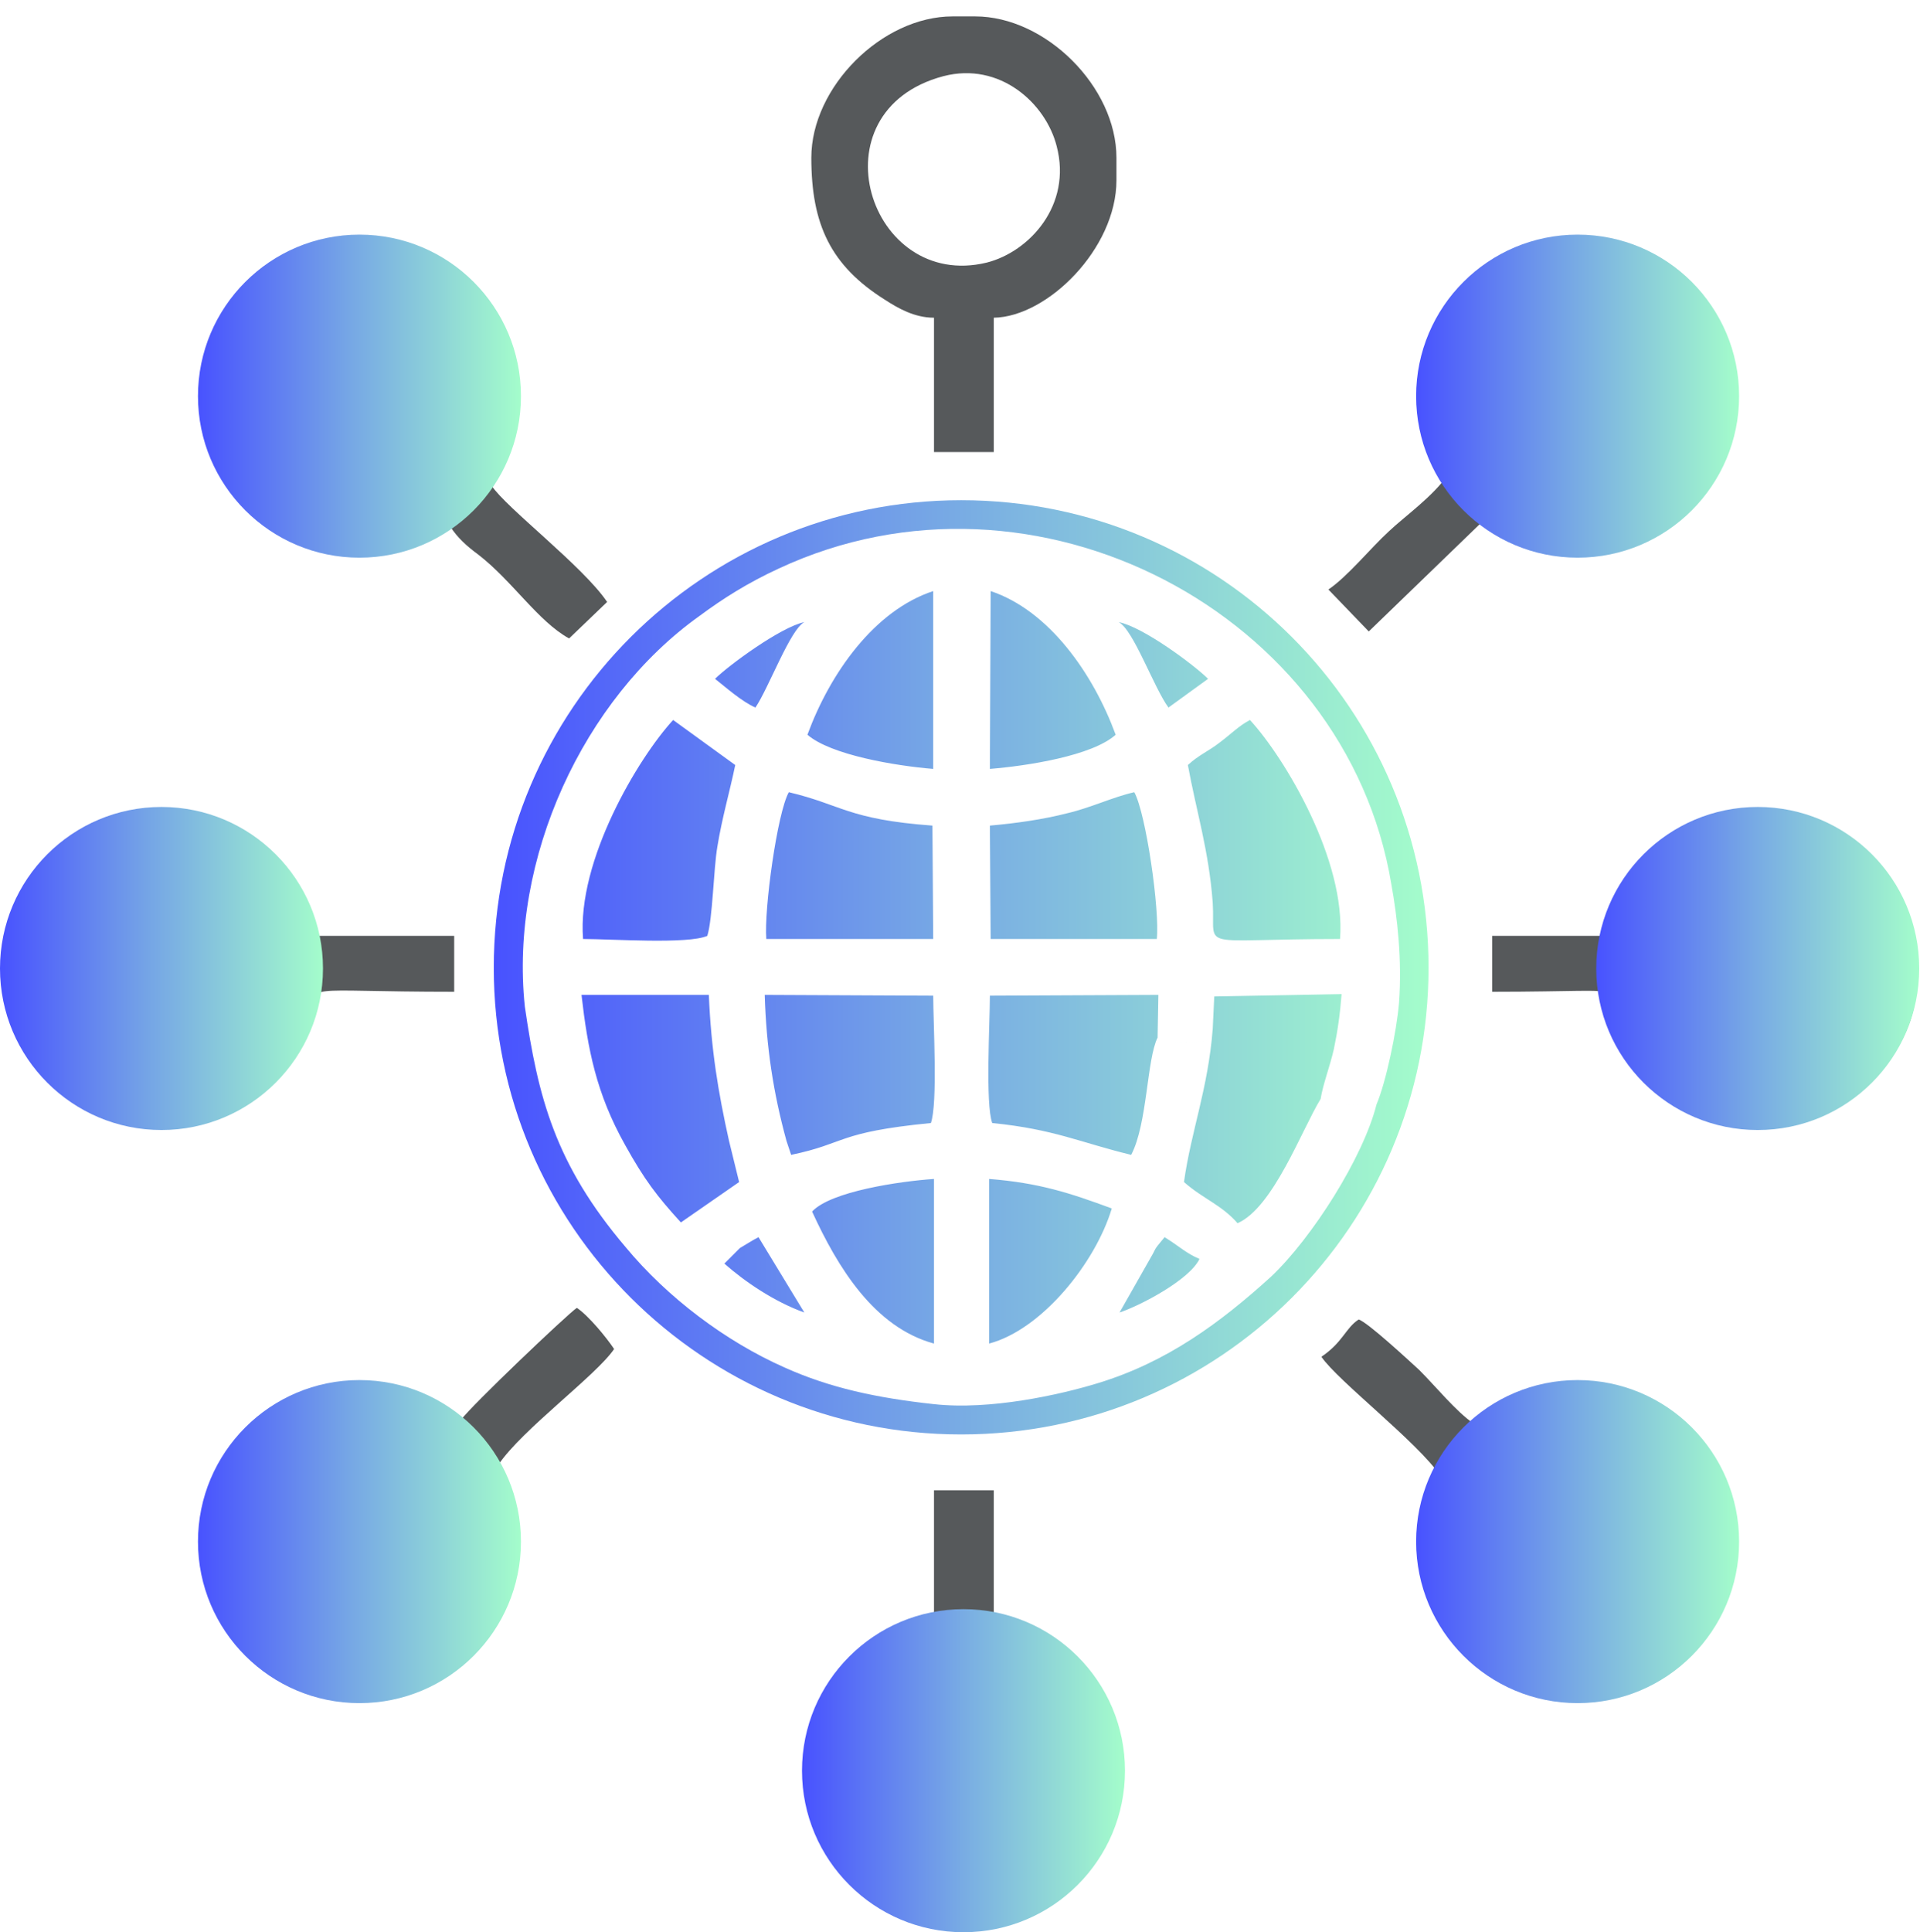 <?xml version="1.0" encoding="UTF-8"?>
<!DOCTYPE svg PUBLIC "-//W3C//DTD SVG 1.1//EN" "http://www.w3.org/Graphics/SVG/1.1/DTD/svg11.dtd">
<!-- Creator: CorelDRAW X7 -->
<svg xmlns="http://www.w3.org/2000/svg" xml:space="preserve" width="2432px" height="2447px" version="1.1" style="shape-rendering:geometricPrecision; text-rendering:geometricPrecision; image-rendering:optimizeQuality; fill-rule:evenodd; clip-rule:evenodd"
viewBox="0 0 2473 2488"
 xmlns:xlink="http://www.w3.org/1999/xlink">
 <defs>
  <style type="text/css">
   <![CDATA[
    .fil1 {fill:#56595B}
    .fil0 {fill:url(#id0)}
    .fil2 {fill:url(#id1)}
    .fil8 {fill:url(#id2)}
    .fil5 {fill:url(#id3)}
    .fil3 {fill:url(#id4)}
    .fil7 {fill:url(#id5)}
    .fil4 {fill:url(#id6)}
    .fil6 {fill:url(#id7)}
   ]]>
  </style>
  <linearGradient id="id0" gradientUnits="userSpaceOnUse" x1="636.258" y1="1245.57" x2="1840.1" y2="1245.57">
   <stop offset="0" style="stop-opacity:1; stop-color:#4852FF"/>
   <stop offset="0.471" style="stop-opacity:1; stop-color:#76A7E5"/>
   <stop offset="1" style="stop-opacity:1; stop-color:#A4FDCB"/>
  </linearGradient>
  <linearGradient id="id1" gradientUnits="userSpaceOnUse" xlink:href="#id0" x1="254.511" y1="1985.41" x2="671.407" y2="1985.41">
  </linearGradient>
  <linearGradient id="id2" gradientUnits="userSpaceOnUse" xlink:href="#id0" x1="254.511" y1="509.75" x2="671.407" y2="509.75">
  </linearGradient>
  <linearGradient id="id3" gradientUnits="userSpaceOnUse" xlink:href="#id0" x1="-0" y1="1246.57" x2="416.896" y2="1246.57">
  </linearGradient>
  <linearGradient id="id4" gradientUnits="userSpaceOnUse" xlink:href="#id0" x1="1823.8" y1="1985.41" x2="2240.69" y2="1985.41">
  </linearGradient>
  <linearGradient id="id5" gradientUnits="userSpaceOnUse" xlink:href="#id0" x1="1823.8" y1="509.75" x2="2240.69" y2="509.75">
  </linearGradient>
  <linearGradient id="id6" gradientUnits="objectBoundingBox" xlink:href="#id0" x1="0%" y1="50%" x2="100%" y2="50%">
  </linearGradient>
  <linearGradient id="id7" gradientUnits="userSpaceOnUse" xlink:href="#id0" x1="2055.83" y1="1246.57" x2="2472.72" y2="1246.57">
  </linearGradient>
 </defs>
 <g id="Camada_x0020_1">
  <path class="fil0" d="M1238 644c333,0 602,269 602,602 0,332 -269,601 -602,601 -332,0 -602,-269 -602,-601 0,-333 270,-602 602,-602zm37 419c34,-3 69,-8 100,-16 30,-7 59,-21 86,-27 15,27 33,152 29,189l-214 0 -1 -146zm-259 -43c68,16 76,35 185,43l1 146 -215 0c-3,-38 14,-162 29,-189zm514 -35c14,-13 27,-18 41,-29 16,-12 24,-21 39,-29 45,49 124,181 116,282 -189,0 -160,16 -164,-47 -5,-67 -21,-117 -32,-177zm-619 220c-25,11 -123,4 -160,4 -8,-101 71,-233 116,-282l80 58c-7,34 -17,68 -23,105 -5,29 -6,93 -13,115zm365 -444c75,25 132,106 161,185 -30,27 -113,40 -162,44l1 -229zm-236 185c29,-79 86,-160 162,-185l0 229c-49,-4 -132,-18 -162,-44zm465 -35c-19,-26 -45,-100 -64,-110 31,6 97,55 115,73l-51 37zm-584 -37c17,-17 85,-67 115,-73 -18,9 -46,85 -63,110 -18,-8 -38,-26 -52,-37zm-172 407l164 0c3,71 12,125 26,188l74 0c-17,-62 -26,-121 -28,-188l217 1 4 45 66 0 3 -45 217 -1 -1 55c13,9 42,5 62,5l9 -16 2 -42 164 -3c-2,26 -5,47 -10,71 -5,22 -14,45 -17,64 1,1 2,1 3,2 1,2 3,2 4,2 19,6 45,3 65,3 12,-28 26,-94 29,-131 4,-55 -2,-109 -10,-153 -58,-349 -459,-560 -789,-406 -39,18 -71,38 -102,61 -150,107 -245,313 -225,503 17,117 39,203 130,310 53,64 128,121 205,155 58,26 118,39 192,47 72,8 162,-12 211,-27 89,-27 158,-78 223,-137 53,-50 119,-154 136,-222 -20,0 -46,3 -65,-3 -1,0 -3,0 -4,-2 -1,-1 -2,-1 -3,-2 -24,39 -61,140 -107,160 -21,-24 -44,-31 -69,-53 9,-65 31,-120 37,-197l-9 16c-20,0 -49,4 -62,-5 -14,28 -13,111 -34,151 -66,-16 -99,-33 -179,-41 -9,-25 -3,-129 -3,-164l-3 45 -66 0 -4 -45c0,35 6,139 -3,164 -122,12 -108,26 -180,41l-6 -18 -74 0 13 53 -75 52c-31,-34 -47,-55 -72,-100 -37,-66 -48,-123 -56,-193zm693 409l42 -74c3,-5 3,-7 7,-12l9 -11c18,11 28,21 45,28 -13,27 -76,60 -103,69zm-509 -63l20 -20c7,-4 16,-10 24,-14l59 97c-39,-14 -77,-40 -103,-63zm341 -109c64,5 104,18 158,38 -21,70 -90,156 -158,174l0 -212zm-228 42c24,-26 113,-39 157,-42l0 212c-77,-21 -124,-98 -157,-170z"/>
  <path class="fil1" d="M438 395c74,-20 134,33 148,89 19,77 -34,138 -91,151 -152,37 -225,-195 -57,-240zm-170 110c0,121 85,206 202,206 49,0 78,-16 110,-33 9,14 21,25 36,36 44,34 77,86 117,108l49 -47c-31,-46 -130,-121 -149,-150 13,-57 28,-19 28,-134 0,-78 -88,-173 -182,-173l-28 0c-94,0 -183,93 -183,187z"/>
  <path class="fil1" d="M2010 394c74,-19 133,34 147,92 18,74 -34,135 -91,149 -153,39 -225,-198 -56,-241zm-169 97c0,56 -4,67 24,120 -19,28 -56,54 -76,73 -24,22 -53,58 -78,75l52 54 150 -145c47,32 64,43 134,43 96,0 187,-86 187,-206 0,-93 -89,-187 -182,-187 -62,0 -105,6 -155,56 -23,23 -56,75 -56,117z"/>
  <path class="fil1" d="M341 1991c-10,-173 235,-179 249,-24 15,171 -239,182 -249,24zm253 -163c-181,-122 -326,23 -326,149 0,176 209,269 338,141l5 -5c45,-49 50,-88 50,-151 0,-37 -12,-50 -19,-76 30,-45 126,-115 149,-149 -10,-15 -33,-43 -48,-53 -12,8 -136,126 -149,144z"/>
  <circle class="fil2" cx="463" cy="1985" r="208"/>
  <path class="fil1" d="M2006 1858c78,-20 139,34 152,94 16,74 -33,133 -89,148 -163,44 -222,-201 -63,-242zm-304 -111c21,31 124,110 153,153 -12,53 -14,14 -14,96 0,28 9,54 19,72l34 47c126,131 340,41 340,-138 0,-152 -175,-251 -306,-162 -14,9 -15,14 -30,18 -23,-16 -48,-47 -70,-69 -12,-11 -67,-62 -78,-65 -17,11 -20,29 -48,48z"/>
  <path class="fil1" d="M1215 98c73,-19 132,35 146,90 20,76 -35,136 -90,150 -152,37 -225,-195 -56,-240zm-170 105c0,86 25,139 95,183 17,11 38,23 63,23l0 173 77 0 0 -173c69,-1 158,-89 158,-177l0 -29c0,-91 -91,-182 -182,-182l-29 0c-91,0 -182,91 -182,182z"/>
  <path class="fil1" d="M184 1128c156,-40 215,201 57,241 -156,39 -225,-199 -57,-241zm-170 106l0 28c0,92 91,183 183,183 85,0 148,-29 190,-107 6,-12 9,-17 12,-31 11,-42 -17,-30 186,-30l0 -72 -182 0c-6,-69 -94,-153 -178,-153l-28 0c-92,0 -183,91 -183,182z"/>
  <path class="fil1" d="M1117 2293c-15,-170 231,-186 249,-28 8,74 -46,132 -110,138 -73,8 -134,-45 -139,-110zm86 -206c-37,1 -91,37 -109,59 -115,139 -12,329 133,329l29 0c91,0 182,-91 182,-182 0,-86 -25,-139 -95,-183 -17,-11 -38,-23 -63,-23l0 -168 -77 0 0 168z"/>
  <path class="fil1" d="M2246 1128c74,-18 133,33 147,90 19,77 -34,137 -91,151 -158,39 -223,-202 -56,-241zm-166 77l-158 0 0 72c211,0 135,-15 172,58 23,42 49,69 92,91 120,62 283,-30 283,-164l0 -28c0,-91 -91,-182 -183,-182 -69,0 -89,6 -144,47 -22,17 -59,70 -62,106z"/>
  <circle class="fil3" cx="2032" cy="1985" r="208"/>
  <circle class="fil4" cx="1241" cy="2280" r="208"/>
  <circle class="fil5" cx="208" cy="1247" r="208"/>
  <circle class="fil6" cx="2264" cy="1247" r="208"/>
  <circle class="fil7" cx="2032" cy="510" r="208"/>
  <circle class="fil8" cx="463" cy="510" r="208"/>
  <circle class="fil4" cx="1241" cy="208" r="208"/>
 </g>
</svg>
